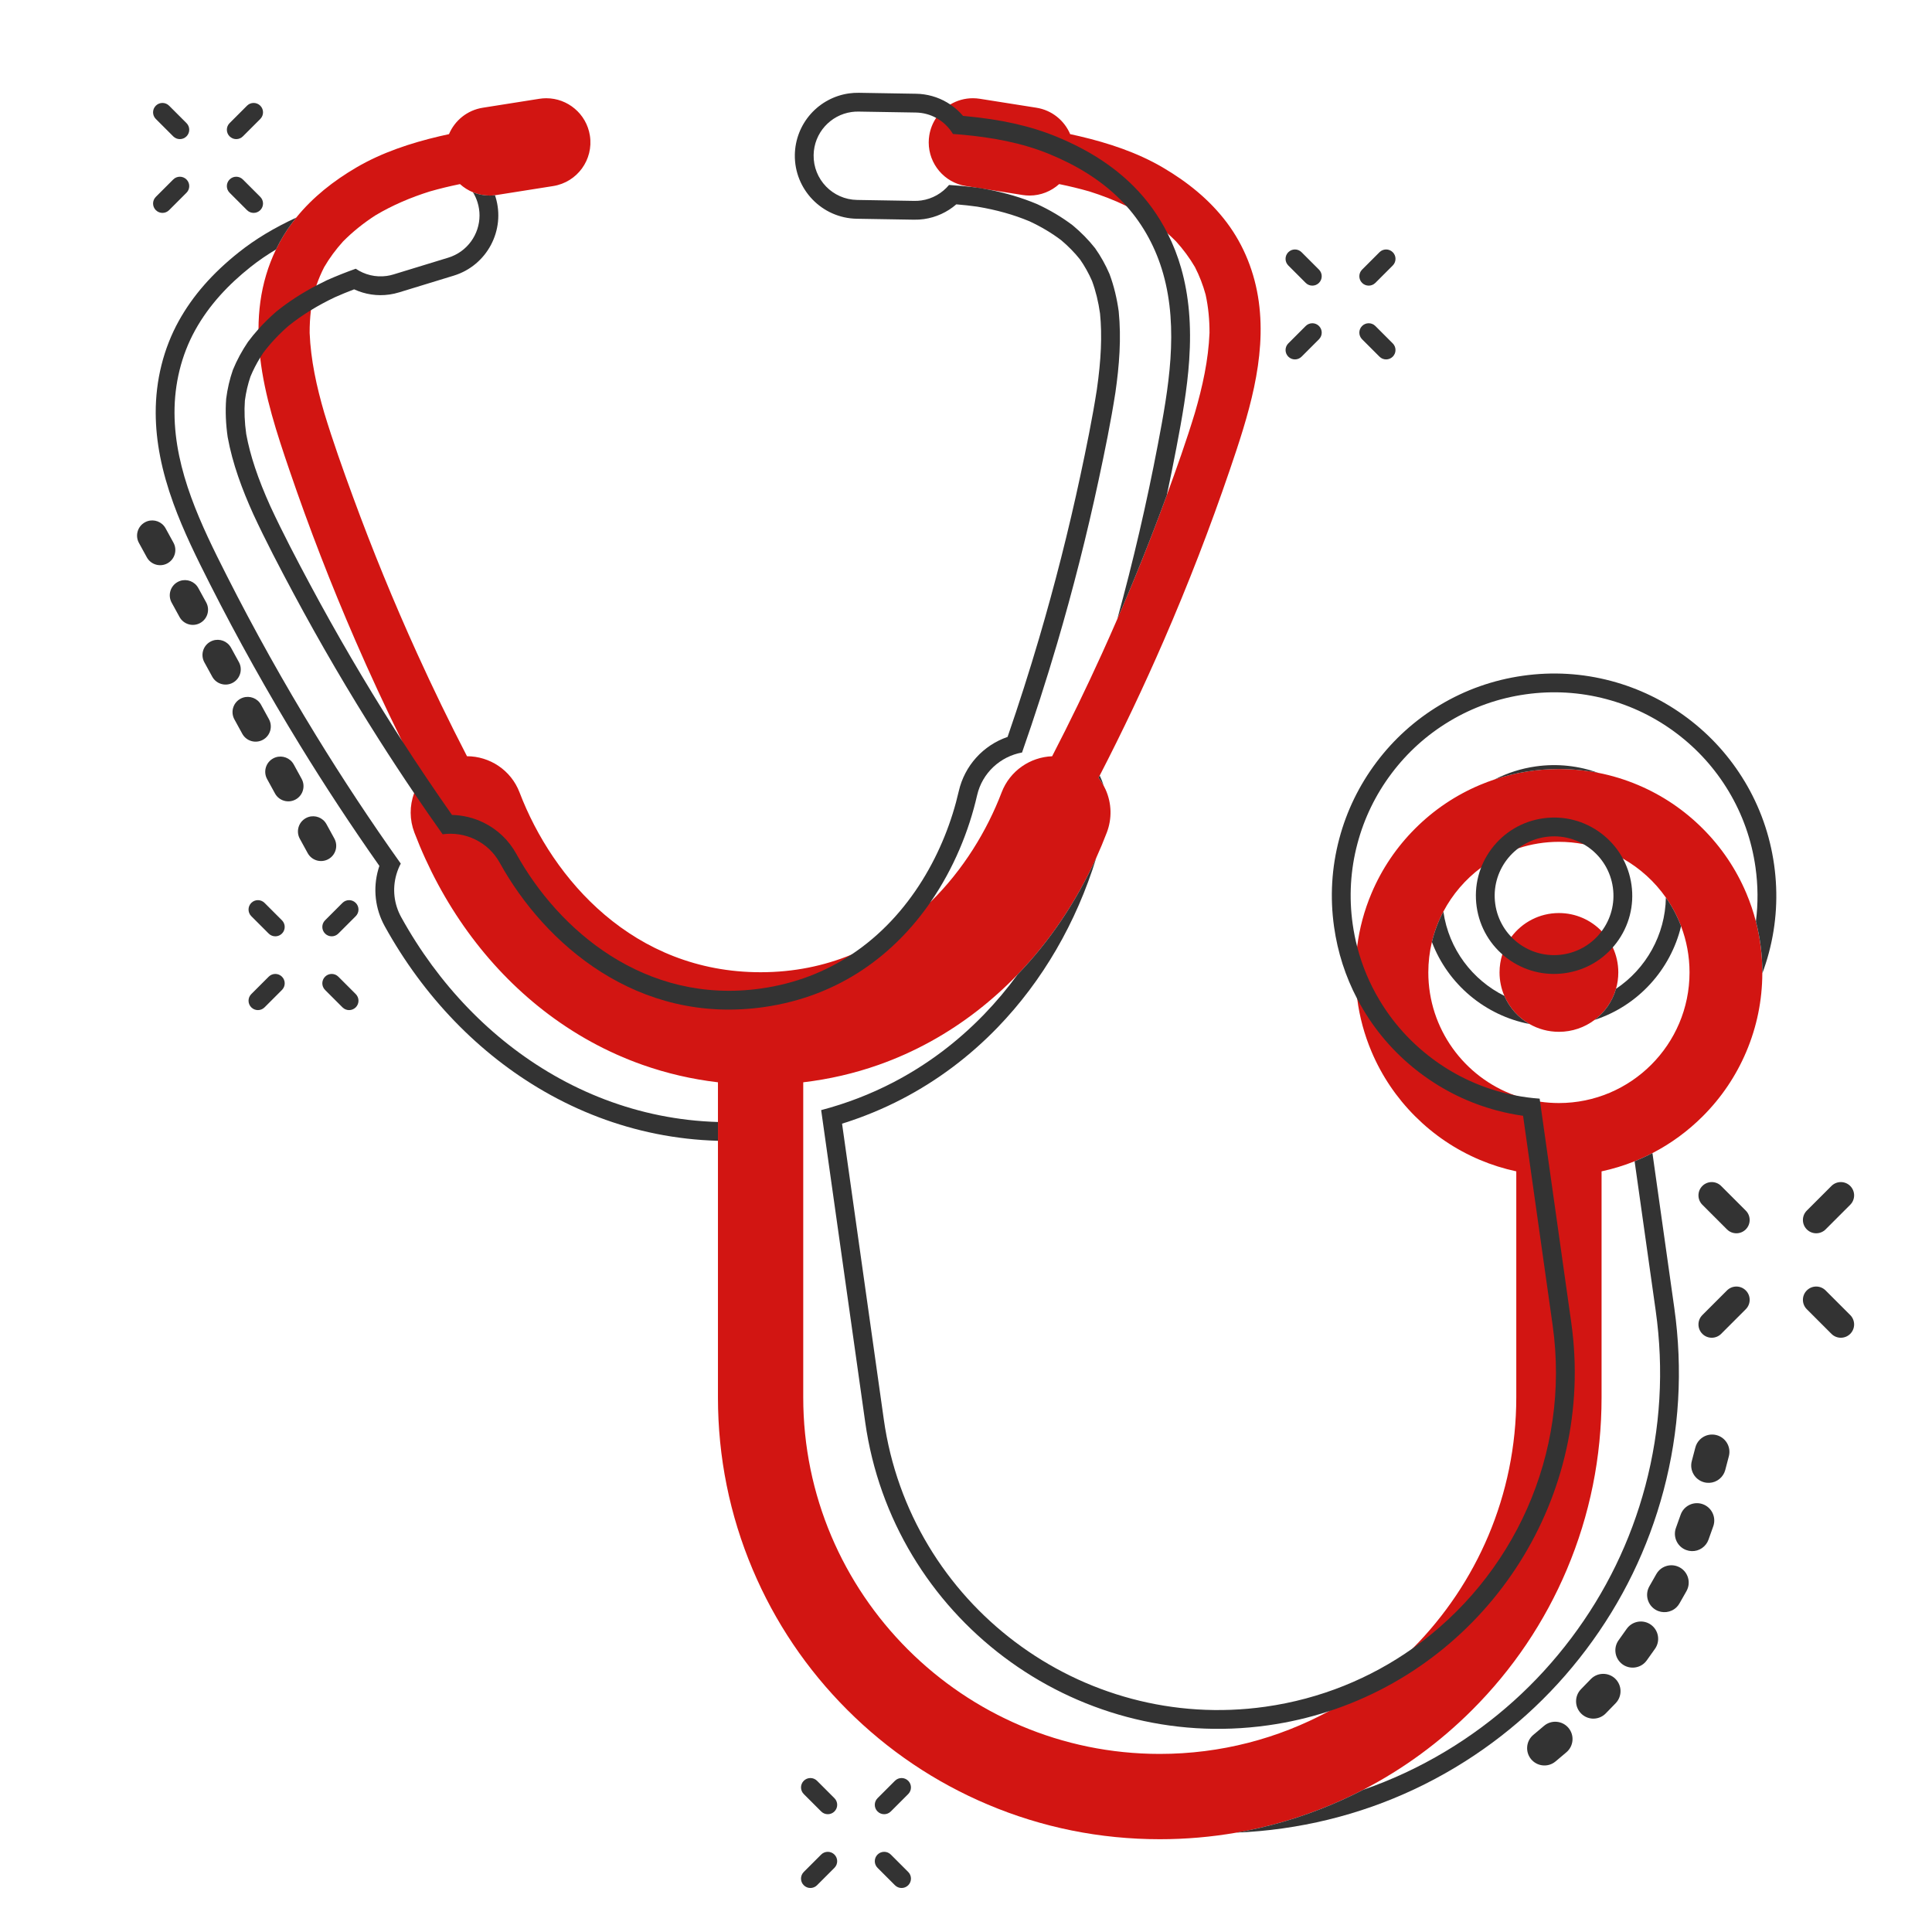 <?xml version="1.0" encoding="UTF-8"?> <svg xmlns="http://www.w3.org/2000/svg" id="Layer_1" data-name="Layer 1" viewBox="0 0 4000 4000"><defs><style> .cls-1 { fill: #d21512; } .cls-1, .cls-2, .cls-3 { stroke-width: 0px; } .cls-2 { fill: #333; } .cls-3 { fill: #fff; } </style></defs><rect class="cls-3" x="-882.72" y="-882.72" width="5765.45" height="5765.45"></rect><g><path class="cls-1" d="M3316.1,1927.98c-22.37-23.18-53.76-37.61-88.51-37.61-40.36,0-76.18,19.44-98.59,49.47-8.06,10.8-14.38,22.96-18.55,36.08-3.78,11.79-5.81,24.36-5.81,37.4,0,17.21,3.53,33.6,9.93,48.47,10.57,24.63,28.96,45.11,52.05,58.32,17.96,10.28,38.77,16.16,60.97,16.16,27.75,0,53.33-9.18,73.9-24.68h.01c21.06-15.88,36.86-38.37,44.29-64.39,3.1-10.75,4.74-22.12,4.74-33.89,0-18.55-4.11-36.13-11.47-51.9-5.78-12.41-13.58-23.7-22.96-33.44Z"></path><path class="cls-1" d="M3635.37,1907.76c-5.13-19.85-11.73-39.32-19.79-58.38-21.2-50.16-51.56-95.19-90.22-133.83-38.64-38.66-83.67-69.01-133.83-90.22-26.78-11.33-54.43-19.78-82.71-25.31h-.03c-26.55-5.2-53.69-7.81-81.21-7.81-45.72,0-90.36,7.21-133.12,21.49t-.03.01c-10.38,3.46-20.64,7.34-30.79,11.62-50.15,21.2-95.17,51.56-133.83,90.22-38.64,38.64-69,83.67-90.22,133.83-15.05,35.57-25.01,72.63-29.79,110.71-2.22,17.54-3.33,35.3-3.33,53.23s1.18,36.78,3.53,54.86c4.86,37.5,14.76,74.01,29.59,109.08,21.22,50.15,51.57,95.17,90.22,133.83,38.66,38.64,83.69,69,133.83,90.22,24.56,10.38,49.83,18.32,75.66,23.84v468.01c0,202.32-81.83,385.9-214.13,519.37-51.23,51.7-110.05,95.88-174.61,130.7-104.07,56.17-223.08,88.07-349.4,88.07-407.01,0-738.14-331.12-738.14-738.14v-652.39c53.55-6.31,105.8-18.35,156.09-36.12,73.58-25.97,142.75-64,205.6-112.99,28.87-22.51,56.23-47.16,81.9-73.75,66.46-68.84,121.68-150.67,163.09-241.93,7.75-17.08,15.02-34.49,21.79-52.21,11.1-29.09,10.22-60.74-2.48-89.15-1.21-2.72-2.52-5.38-3.95-7.97-3.1-5.77-6.66-11.2-10.62-16.29.79-1.54,1.6-3.08,2.39-4.64,47.32-91.73,91.58-185.06,132.71-279.73,50.25-115.7,95.82-233.44,136.54-352.83,37.88-111.04,76.44-229.78,60.09-348.71-8.13-59.24-30.36-116.16-66.45-164.01-35.6-47.18-81.38-83.83-132.06-113.56-53.33-31.29-112.87-50.81-172.83-64.9-6.37-1.5-12.76-2.9-19.14-4.27-11.93-28.08-37.61-49.57-69.95-54.69l-117.13-18.52c-4.84-.76-9.66-1.14-14.4-1.14-16.86,0-32.96,4.67-46.82,12.97-11.59,6.92-21.61,16.39-29.19,27.75-7.12,10.65-12.11,22.99-14.24,36.48-.76,4.84-1.14,9.64-1.14,14.4,0,44.24,32.14,83.12,77.2,90.24l13.02,2.06h.03l34.88,5.52,69.2,10.94c4.84.76,9.64,1.14,14.38,1.14,23.19,0,44.9-8.85,61.36-23.74,21.07,4.31,42,9.34,62.73,15.29,26.22,8.26,51.83,18.15,76.49,30.11,12.19,5.92,24.16,12.34,35.85,19.33,17.35,11.23,33.89,23.64,49.32,37.33,6.07,5.36,11.98,10.93,17.69,16.71,14.82,16.37,27.99,34.1,39.12,53.17,9.31,18.18,16.62,37.22,22.01,56.9,5.72,26.03,8.14,52.58,8.07,79.22-2.25,56.27-14.54,111.58-30.25,165.53-17.4,57.38-37.53,114.01-58.14,170.3-.46,1.3-.94,2.58-1.41,3.88-31.25,85.23-64.98,169.55-101.13,252.8-10.32,23.8-20.84,47.49-31.57,71.1-32.63,71.85-67.1,142.85-103.32,212.96-45.29,1.72-87.42,29.92-104.59,74.86-30.1,78.81-79.09,159.98-146.73,226.34-46.33,45.45-101.4,83.93-165.17,109.95-55.75,22.77-118.16,35.99-187.15,35.99-263.11,0-430.3-192.31-499.04-372.29-17.7-46.33-61.95-74.85-108.82-74.92-36.21-70.08-70.66-141.07-103.27-212.89-48.26-106.26-92.54-214.33-132.69-323.9-21.12-57.57-41.77-115.48-59.57-174.17-15.71-53.95-28.01-109.26-30.24-165.53-.06-15.75.78-31.48,2.65-47.09,1.3-10.78,3.08-21.49,5.42-32.13,1.74-6.39,3.69-12.7,5.85-18.94,4.48-13,9.86-25.69,16.16-37.97,11.11-19.07,24.29-36.8,39.1-53.17,20.25-20.47,42.84-38.4,67.01-54.04,35.31-21.1,73.15-37.1,112.35-49.44,20.71-5.95,41.66-10.98,62.73-15.29,7.87,7.12,16.94,12.86,26.82,16.91,10.74,4.42,22.44,6.83,34.52,6.83,3.66,0,7.35-.22,11.07-.68,1.1-.13,2.21-.29,3.32-.46l117.13-18.52c49.9-7.88,83.96-54.73,76.06-104.64-3.56-22.53-15.06-41.83-31.21-55.49-16.14-13.68-36.91-21.71-59.02-21.71-4.76,0-9.57.37-14.4,1.14l-117.13,18.52c-32.36,5.12-58.03,26.61-69.95,54.69-6.4,1.37-12.79,2.77-19.16,4.27-59.96,14.1-119.49,33.61-172.83,64.9-47.06,27.62-89.93,61.21-124.29,103.66-2.65,3.24-5.23,6.54-7.75,9.9-13.25,17.57-24.63,36.37-34.13,56.04-16.39,33.93-27.17,70.48-32.33,107.97-2.59,18.91-3.82,37.82-3.86,56.69-.04,19.79,1.2,39.54,3.44,59.21,9.11,79.56,34.97,157.93,60.51,232.81,40.72,119.39,86.29,237.13,136.55,352.83,30.08,69.27,61.85,137.81,95.29,205.52,13.55,27.53,27.4,54.92,41.53,82.17-4.68,6.47-8.75,13.46-12.09,20.93-1.11,2.48-2.13,4.99-3.04,7.51-9.71,26.41-9.57,55.09.56,81.64,56.9,148.98,149.15,276.19,266.78,367.89,62.86,48.99,132.03,87.02,205.6,112.99,50.29,17.77,102.54,29.82,156.09,36.12v652.39c0,123.54,24.19,243.39,71.87,356.22,46.04,108.97,111.97,206.78,195.91,290.74,83.96,83.96,181.78,149.87,290.74,195.91,112.83,47.68,232.68,71.87,356.22,71.87,53.69,0,106.68-4.57,158.69-13.65,67.69-11.8,133.72-31.26,197.51-58.22,22.07-9.33,43.69-19.47,64.83-30.41,83.2-43.07,158.95-98.55,225.9-165.5,83.96-83.96,149.87-181.77,195.92-290.74,47.68-112.83,71.85-232.68,71.85-356.22v-468.01c23.29-4.97,46.14-11.93,68.41-20.87,2.42-.97,4.83-1.95,7.24-2.97,10.1-4.28,20.01-8.92,29.68-13.92,38.37-19.86,73.29-45.43,104.15-76.29,38.66-38.66,69.01-83.69,90.22-133.83,21.75-51.43,32.91-105.95,33.12-162.14.01-.61.01-1.2.01-1.8,0-35.98-4.47-71.3-13.35-105.57ZM3227.59,2283.74c-13.26,0-26.3-.97-39.06-2.81-18.18-2.64-35.76-7.09-52.58-13.17-104.14-37.62-178.77-137.48-178.77-254.43,0-21.71,2.57-42.82,7.42-63.06,5.32-22.15,13.36-43.24,23.77-62.92t0-.03c18.95-35.85,45.73-66.94,78.04-90.99h.01c23.16-17.25,49.16-30.89,77.18-40.07,0-.01.01,0,.01,0,26.45-8.66,54.67-13.35,83.97-13.35,17.35,0,34.32,1.64,50.78,4.79h.01c29.14,5.55,56.63,15.81,81.67,29.94,35.33,19.93,65.75,47.58,88.96,80.63,12.83,18.25,23.45,38.15,31.48,59.31,11.31,29.78,17.51,62.05,17.51,95.75,0,149.11-121.3,270.41-270.41,270.41Z"></path></g><g><path class="cls-2" d="M3284.29,3414.82c74.43-98.89,128.22-209.47,159.88-328.67,32.79-123.45,40.29-250.68,22.28-378.18l-45.24-320.57c-9.67,5-19.57,9.64-29.68,13.92-2.41,1.02-4.81,2-7.24,2.97l43.63,309.11c17.27,122.33,10.07,244.37-21.36,362.76-30.37,114.33-81.97,220.4-153.36,315.25-71.41,94.87-159.05,173.81-260.51,234.64-54.24,32.52-111.22,59.1-170.48,79.56-21.14,10.94-42.77,21.09-64.83,30.41-63.79,26.95-129.82,46.41-197.51,58.22,31.81-1.31,63.71-4.22,95.61-8.72,127.5-18,247.7-60.42,357.24-126.09,105.78-63.42,197.15-145.72,271.58-244.61Z"></path><path class="cls-2" d="M1146.28,2226c-129.29-74.35-238.42-187.42-315.59-327-15.06-27.23-18.61-58.71-10-88.61,2.26-7.86,5.32-15.34,9.05-22.4-61.56-86.57-120.18-175.21-175.69-265.76-65.93-107.54-127.52-217.75-184.52-330.27-53.03-104.67-107.8-216.85-108.23-336.9-.23-59.79,13.82-119.26,42.88-171.68,28.64-51.69,68.85-94.38,114.88-130.9,16.63-13.19,34.17-25.11,52.36-35.98,9.5-19.67,20.89-38.47,34.13-56.04,2.52-3.36,5.1-6.66,7.75-9.9-46.33,21.46-84.74,44.7-118.44,71.43-54.94,43.6-95.75,90.22-124.74,142.52-31.49,56.83-48.01,122.78-47.75,190.69.2,58.56,12.22,119.85,36.73,187.36,20.77,57.18,47.67,111.62,75.71,166.98,57.21,112.93,119.81,224.97,186.05,333.03,51.9,84.65,107.21,168.73,164.58,250.19-.78,2.28-1.48,4.55-2.15,6.86-11.49,39.9-6.75,81.88,13.35,118.22,80.6,145.78,194.79,264.01,330.23,341.91,72.73,41.81,150.46,71.28,231.06,87.55,42.02,8.49,85.08,13.38,128.5,14.6v-38.92c-40.73-1.2-81.09-5.81-120.8-13.82-76.48-15.45-150.28-43.43-219.36-83.15Z"></path><path class="cls-2" d="M1927.05,1866.96c47.67-69.29,79.1-146.73,95.89-220.21,10.71-46.9,48.5-80.72,93.1-88.76,26.06-74.46,50.26-149.6,72.53-225.3,32.92-111.97,61.66-225.16,86.12-339.27,12.86-59.95,25.21-120.18,34.64-180.79,8.01-55.61,12.45-112.09,6.82-168.14-3.65-26.39-9.77-52.34-19.07-77.31-8.09-18.74-17.99-36.57-29.75-53.26-13.66-17.34-29.19-33.04-46.15-47.19-22.92-17.44-47.78-32.03-73.9-44.13-32.03-13.48-65.31-23.11-99.31-29.81-6.26-1.25-12.54-2.39-18.85-3.44-5.33-.75-10.68-1.44-16.03-2.08h-.03c-16.03-1.9-32.1-3.3-48.2-4.31-14.2,17.05-34.46,28.84-57.42,32.08-4.7.66-9.5.97-14.4.89l-118.57-1.97c-50.51-.84-90.78-42.46-89.94-92.98.37-22.82,9.07-43.53,23.13-59.31,14.08-15.8,33.54-26.67,55.44-29.75,4.7-.66,9.51-.97,14.41-.88l118.57,1.96c15.28.26,29.61,4.24,42.15,11.08,14.36,7.81,26.36,19.36,34.75,33.3,6.53.46,13.04.95,19.56,1.54,61.34,5.58,123.02,16.59,180.21,40.13,54.32,22.36,104.79,52.25,146.62,93.99,4.4,4.38,8.65,8.88,12.77,13.49,35.72,39.91,61.32,88.04,75.96,139.61,32.81,115.48,11.23,238.44-10.77,353.7-23.19,121.68-51.25,242.42-84.07,361.85,36.15-83.25,69.88-167.57,101.13-252.8.48-1.3.95-2.58,1.41-3.88,6.96-32.63,13.55-65.28,19.78-97.88,11.62-60.97,22.4-120.71,26.52-181.42,4.87-71.65-.55-133.86-16.56-190.2-7.15-25.19-16.63-49.42-28.22-72.31-18.42-36.45-42.2-69.5-70.44-97.7-42.33-42.25-94.45-75.76-159.31-102.44-54.21-22.31-115.05-35.93-191.49-42.89-.74-.06-1.48-.13-2.23-.19-7.68-9.04-16.59-17.01-26.42-23.64-2.21-1.5-4.45-2.91-6.75-4.27-19.31-11.39-41.42-17.6-63.94-17.97l-118.57-1.97c-6.85-.12-13.75.32-20.5,1.27-15.22,2.15-29.85,6.99-43.24,14.17-13.39,7.18-25.54,16.69-35.8,28.21-20.77,23.31-32.49,53.33-33.01,84.56-1.2,71.9,56.33,131.35,128.21,132.55l118.57,1.96c6.85.12,13.75-.3,20.5-1.25,24.96-3.53,48.14-14.18,67.01-30.53,15,1.23,29.32,2.8,43.34,4.76,40.04,6.69,75.48,16.63,108.3,30.38,23.91,11.13,45.91,24.24,65.38,38.97,14.72,12.35,27.9,25.81,39.2,40.03,9.6,13.75,17.94,28.71,24.83,44.49,7.6,20.63,13.16,43.31,16.53,67.43,4.47,45.09,2.35,95.23-6.64,157.73-9.41,60.45-22,121.48-34.2,178.43-24.13,112.61-52.87,225.8-85.4,336.43-19.98,67.95-41.87,136.45-65.18,203.98-50.4,17.3-88.95,59.38-101.05,112.38-28.06,122.86-99.71,257.59-223.12,338.84-52.57,34.62-114.52,59.53-186.5,69.69-240.95,34-419.72-121.92-506.67-279.19-15.51-28.05-38.92-50.29-67.7-64.34-20.52-10.02-42.71-15.36-65.21-15.83-35.96-51.18-71.1-103.4-104.79-155.71-4.63-7.18-9.21-14.34-13.78-21.52-61.88-97.31-120.83-198.12-175.18-299.66-27.5-51.34-56.49-106.5-82.26-161.98-25.94-57.55-41.86-105.16-50.04-149.71-3.43-24.13-4.37-47.45-2.77-69.39,2.25-17.08,6.13-33.76,11.55-49.63,5.49-13.3,12.24-26.46,20.14-39.28,2.08-3.37,4.22-6.72,6.46-10.03,14.64-19.54,32.14-38.24,52.05-55.56,14.47-11.63,29.91-22.47,46.57-32.66,15.28-9.34,31.58-18.12,49.09-26.49,12.93-5.78,26.25-11.24,40.33-16.58,22.64,10.49,47.87,14.31,72.83,10.78,6.76-.95,13.49-2.45,20.05-4.45l113.38-34.71c68.75-21.04,107.57-94.09,86.52-162.84-.37-1.21-.76-2.42-1.17-3.62-3.72.46-7.41.68-11.07.68-12.08,0-23.78-2.41-34.52-6.83,3.98,6.47,7.21,13.55,9.54,21.16,2.72,8.92,4.04,17.93,4.04,26.81,0,39.15-25.35,75.37-64.73,87.43l-113.39,34.71c-4.68,1.44-9.38,2.48-14.08,3.14-22.96,3.23-45.69-2.49-64.07-14.95-20.27,7.24-40.29,15.13-59.98,23.93-7.24,3.46-14.41,7.05-21.51,10.77-29.22,15.35-57.06,33.09-82.82,53.88-13.06,11.33-25.44,23.39-36.97,36.24-7.68,8.53-14.98,17.41-21.84,26.64-12.38,18.29-22.95,37.68-31.29,58.13-6.67,19.29-11.26,39.16-13.84,59.41-2.03,26.56-.72,53.2,3.08,79.56,10.08,55.41,29.98,108.46,53.09,159.67,25.83,55.64,54.37,110.09,83.31,164.16,55.09,102.88,114.04,203.69,176.67,302.17,23.8,37.43,48.14,74.52,73,111.24,19.36,28.6,39.03,56.98,59.02,85.13,46.41-6.49,94.22,15.57,118.22,58.98,93.21,168.6,285.65,335.65,546.18,298.88,158.61-22.38,272.04-110.38,346.22-218.16Z"></path><path class="cls-2" d="M2285.07,1626.65c-2.21-7.13-4.96-14.13-8.23-20.93-.79,1.56-1.6,3.1-2.39,4.64,3.96,5.09,7.52,10.52,10.62,16.29Z"></path><path class="cls-2" d="M3612.16,1617.95c-30.6-51.01-70.31-95.09-118-130.98-47.69-35.9-101.04-61.85-158.52-77.14-59.6-15.85-120.96-19.49-182.4-10.81-61.45,8.68-119.42,29.14-172.29,60.87-51.01,30.61-95.09,70.31-130.98,118-35.9,47.71-61.86,101.04-77.14,158.54-15.85,59.59-19.49,120.96-10.81,182.4,7.42,52.68,23.55,102.81,48,149.35,4.06,7.74,8.35,15.38,12.87,22.92,30.6,51.02,70.31,95.09,118,130.99,47.69,35.89,101.04,61.85,158.54,77.14,17.7,4.7,35.75,8.35,53.94,10.91l61.17,433.37c37.84,267.98-82.33,522.48-289.35,669.01-87.91,62.24-191.49,105-305.27,121.07-381.77,53.88-736.2-212.86-790.08-594.63l-86.45-612.51c43.07-13.43,84.72-30.56,124.2-51.1,72.95-37.95,139.49-87.78,197.8-148.1,93.04-96.25,162.9-216.64,204.33-351.29-41.41,91.27-96.63,173.09-163.09,241.93-21.27,29.12-44.38,56.62-69.21,82.3-55.38,57.31-118.57,104.61-187.78,140.62-47.32,24.62-97.36,43.86-149.51,57.58l91.18,645.99c56.89,403.02,431.04,684.62,834.06,627.73,43.23-6.1,85.05-15.84,125.23-28.9,334.3-108.56,553.28-445.37,502.5-805.16l-64.54-457.14-.88-6.28c-17.34-1.21-34.59-3.5-51.7-6.89-8.88-1.74-17.71-3.79-26.52-6.14-52.64-14-101.46-37.75-145.13-70.63-43.67-32.86-80.02-73.21-108.04-119.91-20.84-34.77-36.39-71.95-46.44-110.98-3.93-15.29-7.03-30.87-9.27-46.71-7.94-56.26-4.61-112.43,9.89-166.95,14-52.62,37.76-101.46,70.63-145.13,32.86-43.67,73.21-80.02,119.91-108.03,48.39-29.03,101.44-47.78,157.7-55.72,56.26-7.94,112.44-4.61,166.97,9.89,52.62,14,101.46,37.76,145.12,70.63,43.67,32.88,80.02,73.22,108.04,119.91,29.03,48.39,47.77,101.44,55.71,157.7,5.3,37.56,5.58,75.08.86,112.09,8.88,34.26,13.35,69.59,13.35,105.57,0,.61,0,1.2-.01,1.8,5.17-13.88,9.69-28.05,13.52-42.49,15.85-59.6,19.49-120.96,10.82-182.4-8.68-61.45-29.16-119.4-60.88-172.29Z"></path><path class="cls-2" d="M3308.8,1600.03c-40.04-14.44-84.07-19.62-129.07-13.26-30.56,4.31-59.21,13.61-85.26,26.94,42.77-14.28,87.4-21.49,133.12-21.49,27.52,0,54.66,2.61,81.21,7.81Z"></path><path class="cls-2" d="M2988.37,1887.35c-10.41,19.67-18.45,40.76-23.77,62.92,33.34,88.11,110.7,152.28,202.02,169.85-23.09-13.2-41.48-33.68-52.05-58.32-65.83-32.82-115.02-96.33-126.21-174.45Z"></path><path class="cls-2" d="M3480.49,1917.58c-8.03-21.16-18.65-41.06-31.48-59.31-1.2,77.17-41.09,147.45-103.22,188.95-7.44,26.02-23.24,48.5-44.29,64.39,90.11-29.39,157.31-104.05,178.99-194.02Z"></path><path class="cls-2" d="M3240.15,2014.81c42.81-6.04,80.71-28.4,106.71-62.94,26-34.55,36.99-77.15,30.95-119.96-6.04-42.81-28.4-80.71-62.94-106.71-34.55-26-77.15-36.99-119.96-30.95-42.81,6.04-80.71,28.4-106.71,62.94-26,34.55-36.99,77.15-30.95,119.96,6.04,42.81,28.4,80.71,62.94,106.71,34.55,26,77.15,36.99,119.96,30.95ZM3095.78,1871.71c-9.49-67.24,37.32-129.44,104.56-138.93,67.24-9.49,129.44,37.32,138.93,104.56,9.49,67.24-37.32,129.44-104.56,138.93s-129.44-37.32-138.93-104.56Z"></path><path class="cls-2" d="M3196.71,3573.21c-7.3,6.22-14.74,12.49-22.11,18.65-.69.58-1.36,1.18-2,1.8-6.16,5.97-9.94,13.87-10.71,22.51-.85,9.54,2.06,18.84,8.2,26.18,11.56,13.83,31.7,16.92,46.85,7.19h0c1.26-.81,2.49-1.71,3.64-2.68,7.57-6.33,15.17-12.74,22.6-19.07,15.05-12.82,16.87-35.48,4.05-50.53-12.81-15.04-35.48-16.86-50.53-4.05Z"></path><path class="cls-2" d="M3294.34,3475.63c-.3.29-.59.59-.88.89-6.64,6.9-13.41,13.88-20.14,20.74-13.84,14.12-13.61,36.86.51,50.69,12.55,12.3,31.95,13.74,46.14,3.42,1.61-1.17,3.15-2.5,4.55-3.93,6.95-7.09,13.88-14.23,20.61-21.22,13.7-14.24,13.26-36.98-.98-50.68-13.94-13.41-36.01-13.27-49.8.09Z"></path><path class="cls-2" d="M3417.81,3363.65c-14.29-10.03-33.44-8.14-45.54,3.59-1.6,1.55-3.07,3.27-4.4,5.15-5.14,7.32-10.6,15.01-16.71,23.5-11.54,16.05-7.87,38.49,8.17,50.03,13.78,9.91,32.82,8.75,45.26-2.77,1.75-1.62,3.36-3.44,4.77-5.4,6.3-8.76,11.92-16.66,17.19-24.17,11.36-16.18,7.43-38.58-8.74-49.93Z"></path><path class="cls-2" d="M3477.9,3245.27c-8.36-4.66-18.04-5.79-27.25-3.18-5.78,1.64-10.94,4.63-15.14,8.7-2.49,2.41-4.64,5.21-6.38,8.32l-1.34,2.4c-4.24,7.61-8.53,15.17-12.78,22.46-9.94,17.09-4.12,39.07,12.96,49.01,13.7,7.97,31.27,5.91,42.74-5.01,2.46-2.33,4.56-5.01,6.27-7.95,4.5-7.75,9.03-15.7,13.45-23.64l1.31-2.35c4.66-8.36,5.79-18.04,3.18-27.25-2.62-9.21-8.66-16.85-17.02-21.52Z"></path><path class="cls-2" d="M3524.93,3114.08c-9.06-3.09-18.79-2.46-27.38,1.76-2.6,1.28-5,2.84-7.18,4.65-5,4.17-8.78,9.64-10.93,15.95-2.65,7.77-5.76,16.5-9.53,26.72-6.84,18.54,2.69,39.2,21.23,46.03,14.91,5.49,31.37.69,40.96-11.95,2.14-2.82,3.84-5.94,5.07-9.28,3.98-10.79,7.29-20.08,10.12-28.39,6.37-18.71-3.66-39.12-22.37-45.49Z"></path><path class="cls-2" d="M3553.34,2971.12c-9.3-2.3-18.93-.84-27.13,4.11-2.48,1.5-4.74,3.26-6.75,5.25-4.63,4.58-7.92,10.35-9.52,16.83-1.97,7.96-4.33,16.94-7.2,27.44-5.22,19.06,6.04,38.82,25.1,44.04,15.32,4.2,31.31-2,39.78-15.42,1.89-2.99,3.32-6.24,4.26-9.68,3.04-11.09,5.54-20.63,7.65-29.16,4.75-19.19-7-38.66-26.19-43.41Z"></path><path class="cls-2" d="M544.33,1531.66c15.23-8.35,20.82-27.47,12.47-42.7l-16.33-29.79c-.95-1.73-2.03-3.34-3.24-4.81-9.4-11.51-25.96-15.06-39.46-7.66-15.23,8.35-20.82,27.47-12.47,42.7l16.32,29.79c8.35,15.23,27.47,20.82,42.7,12.47Z"></path><path class="cls-2" d="M624.52,1612.54l-16.33-29.79c-.95-1.73-2.03-3.34-3.24-4.81-9.4-11.51-25.96-15.06-39.46-7.66-15.23,8.35-20.82,27.47-12.47,42.7l16.32,29.79c8.35,15.23,27.47,20.82,42.7,12.47,15.23-8.35,20.82-27.47,12.47-42.7Z"></path><path class="cls-2" d="M692.24,1736.12l-16.33-29.79c-.95-1.73-2.03-3.34-3.24-4.81-9.4-11.51-25.96-15.06-39.46-7.66-15.23,8.35-20.82,27.47-12.47,42.7l16.33,29.79c8.35,15.23,27.47,20.82,42.7,12.47,15.23-8.35,20.82-27.47,12.47-42.7Z"></path><path class="cls-2" d="M359.15,1123.61l-16.33-29.79c-.95-1.73-2.03-3.34-3.24-4.81-9.4-11.51-25.96-15.06-39.46-7.66-15.23,8.35-20.82,27.47-12.47,42.7l16.33,29.79c8.35,15.23,27.47,20.82,42.7,12.47,15.24-8.35,20.82-27.47,12.47-42.7Z"></path><path class="cls-2" d="M426.87,1247.19l-16.33-29.79c-.95-1.73-2.03-3.34-3.24-4.81-9.4-11.51-25.96-15.06-39.46-7.66-15.23,8.35-20.82,27.47-12.47,42.7l16.33,29.79c8.35,15.23,27.47,20.82,42.7,12.47,15.23-8.35,20.82-27.47,12.47-42.7Z"></path><path class="cls-2" d="M494.59,1370.77l-16.33-29.79c-.95-1.73-2.03-3.34-3.24-4.81-9.4-11.51-25.96-15.06-39.46-7.66-15.23,8.35-20.82,27.47-12.47,42.7l16.33,29.79c8.35,15.23,27.47,20.82,42.7,12.47,15.23-8.35,20.82-27.47,12.47-42.7Z"></path><path class="cls-2" d="M3575.55,2671.7l-51,51c-10.74,10.74-10.74,28.16,0,38.9s28.16,10.74,38.9,0l51-51c10.74-10.74,10.74-28.16,0-38.9-10.74-10.74-28.15-10.74-38.9,0Z"></path><path class="cls-2" d="M3779.7,2545.33l51-51c10.74-10.74,10.74-28.15,0-38.9-10.74-10.74-28.16-10.74-38.9,0l-51,51c-10.74,10.74-10.74,28.15,0,38.9,10.74,10.74,28.16,10.74,38.9,0Z"></path><path class="cls-2" d="M3779.7,2671.7c-10.74-10.74-28.16-10.74-38.9,0-10.74,10.74-10.74,28.16,0,38.9l51,51c10.74,10.74,28.15,10.74,38.9,0,10.74-10.74,10.74-28.16,0-38.9l-51-51Z"></path><path class="cls-2" d="M3563.44,2455.43c-10.74-10.74-28.15-10.74-38.9,0-10.74,10.74-10.74,28.15,0,38.9l51,51c10.74,10.74,28.15,10.74,38.9,0,10.74-10.74,10.74-28.15,0-38.9l-51-51Z"></path><path class="cls-2" d="M1700.13,3839.69l-36.03,36.03c-7.59,7.59-7.59,19.89,0,27.47,7.59,7.59,19.89,7.59,27.47,0l36.03-36.03c7.59-7.59,7.59-19.89,0-27.47-7.59-7.59-19.89-7.59-27.48,0Z"></path><path class="cls-2" d="M1852.89,3686.93l-36.03,36.03c-7.59,7.59-7.59,19.89,0,27.47,7.59,7.59,19.89,7.59,27.47,0l36.03-36.03c7.59-7.59,7.59-19.89,0-27.47-7.59-7.59-19.89-7.59-27.47,0Z"></path><path class="cls-2" d="M1844.34,3839.69c-7.59-7.59-19.89-7.59-27.47,0-7.59,7.59-7.59,19.89,0,27.47l36.03,36.03c7.59,7.59,19.89,7.59,27.47,0,7.59-7.59,7.59-19.89,0-27.47l-36.03-36.03Z"></path><path class="cls-2" d="M1691.58,3686.93c-7.59-7.59-19.89-7.59-27.47,0-7.59,7.59-7.59,19.89,0,27.47l36.03,36.03c7.59,7.59,19.89,7.59,27.48,0,7.59-7.59,7.59-19.89,0-27.47l-36.03-36.03Z"></path><path class="cls-2" d="M2694.77,738.44l36.03-36.03c7.59-7.59,7.59-19.89,0-27.47-7.59-7.59-19.89-7.59-27.47,0l-36.03,36.03c-7.59,7.59-7.59,19.89,0,27.47,7.59,7.59,19.89,7.59,27.47,0Z"></path><path class="cls-2" d="M2847.53,585.68l36.03-36.03c7.59-7.59,7.59-19.89,0-27.47-7.59-7.59-19.89-7.59-27.47,0l-36.03,36.03c-7.59,7.59-7.59,19.89,0,27.47,7.59,7.59,19.89,7.59,27.47,0Z"></path><path class="cls-2" d="M2856.08,738.44c7.59,7.59,19.89,7.59,27.47,0s7.59-19.89,0-27.47l-36.03-36.03c-7.59-7.59-19.89-7.59-27.47,0-7.59,7.59-7.59,19.89,0,27.47l36.03,36.03Z"></path><path class="cls-2" d="M2703.32,585.68c7.59,7.59,19.89,7.59,27.47,0,7.59-7.59,7.59-19.89,0-27.47l-36.03-36.03c-7.59-7.59-19.89-7.59-27.47,0-7.59,7.59-7.59,19.89,0,27.47l36.03,36.03Z"></path><path class="cls-2" d="M556.3,2022.12l-36.03,36.03c-7.59,7.59-7.59,19.89,0,27.47,7.59,7.59,19.89,7.59,27.47,0l36.03-36.03c7.59-7.59,7.59-19.89,0-27.47-7.59-7.59-19.89-7.59-27.47,0Z"></path><path class="cls-2" d="M709.05,1869.36l-36.03,36.03c-7.59,7.59-7.59,19.89,0,27.47s19.89,7.59,27.47,0l36.03-36.03c7.59-7.59,7.59-19.89,0-27.47-7.59-7.59-19.89-7.59-27.47,0Z"></path><path class="cls-2" d="M700.5,2022.12c-7.59-7.59-19.89-7.59-27.47,0s-7.59,19.89,0,27.47l36.03,36.03c7.59,7.59,19.89,7.59,27.47,0,7.59-7.59,7.59-19.89,0-27.47l-36.03-36.03Z"></path><path class="cls-2" d="M547.74,1869.36c-7.59-7.59-19.89-7.59-27.47,0-7.59,7.59-7.59,19.89,0,27.47l36.03,36.03c7.59,7.59,19.89,7.59,27.47,0,7.59-7.59,7.59-19.89,0-27.47l-36.03-36.03Z"></path><path class="cls-2" d="M350.09,435.09l36.03-36.03c7.59-7.59,7.59-19.89,0-27.47-7.59-7.59-19.89-7.59-27.47,0l-36.03,36.03c-7.59,7.59-7.59,19.89,0,27.47,7.59,7.59,19.89,7.59,27.47,0Z"></path><path class="cls-2" d="M502.85,282.33l36.03-36.03c7.59-7.59,7.59-19.89,0-27.47-7.59-7.59-19.89-7.59-27.47,0l-36.03,36.03c-7.59,7.59-7.59,19.89,0,27.47,7.59,7.59,19.89,7.59,27.47,0Z"></path><path class="cls-2" d="M511.4,435.09c7.59,7.59,19.89,7.59,27.47,0,7.59-7.59,7.59-19.89,0-27.47l-36.03-36.03c-7.59-7.59-19.89-7.59-27.47,0-7.59,7.59-7.59,19.89,0,27.47l36.03,36.03Z"></path><path class="cls-2" d="M358.64,282.33c7.59,7.59,19.89,7.59,27.47,0,7.59-7.59,7.59-19.89,0-27.47l-36.03-36.03c-7.59-7.59-19.89-7.59-27.47,0-7.59,7.59-7.59,19.89,0,27.47l36.03,36.03Z"></path></g></svg> 